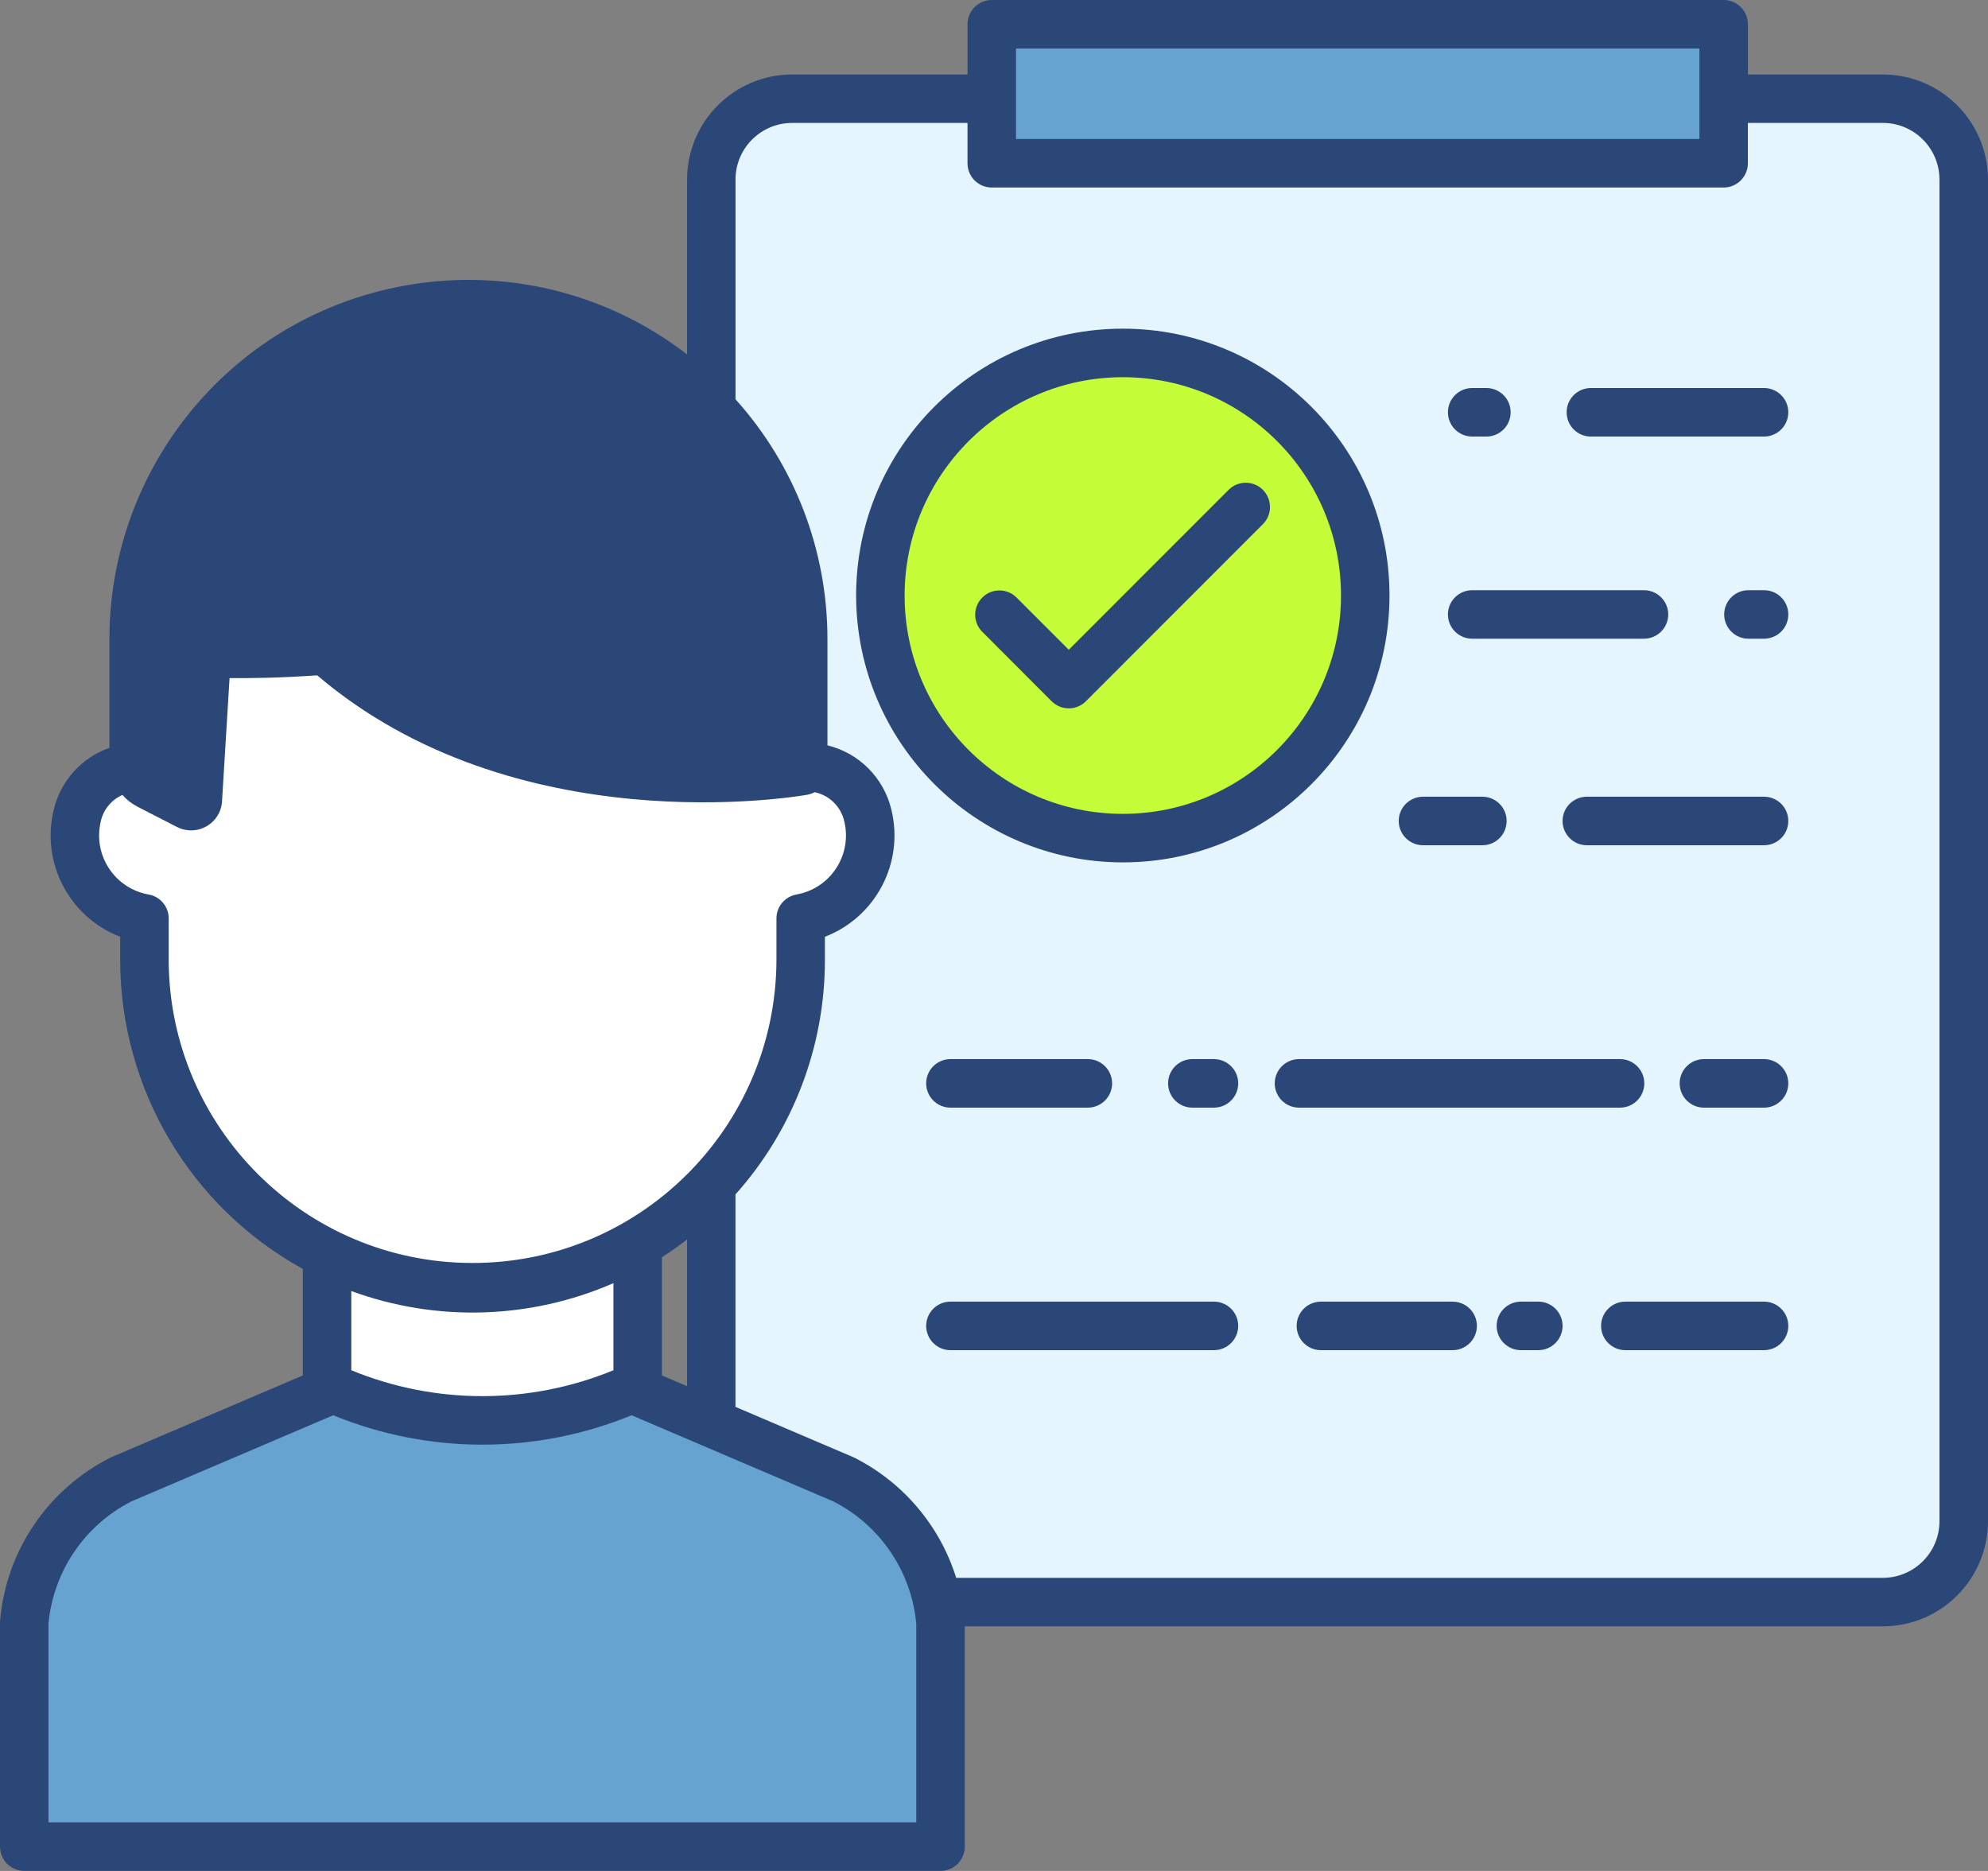 <svg width="51" height="48" viewBox="0 0 51 48" fill="none" xmlns="http://www.w3.org/2000/svg">
<rect x="0" y="0" width="51" height="48" fill="#808080" stroke="none"/>
<g clip-path="url(#clip0_106_1985)">
<path d="M24.053 41.102C23.776 39.738 22.888 38.578 21.644 37.956L16.36 35.699V35.561C13.835 36.742 10.915 36.742 8.39 35.561V35.699L3.107 37.956C1.695 38.662 0.753 40.053 0.622 41.628V47.377H24.129V41.628C24.114 41.452 24.089 41.275 24.053 41.102Z" fill="#66A3D0"/>
<path d="M6.217 37.956L10.296 36.213C9.639 36.065 9.001 35.846 8.39 35.561V35.699L3.107 37.956C1.695 38.662 0.753 40.054 0.622 41.628V47.377H3.732V41.628C3.862 40.053 4.805 38.662 6.217 37.956Z" fill="#66A3D0"/>
<path d="M50.378 4.607V39.027C50.378 40.172 49.45 41.102 48.306 41.102H24.053C23.776 39.738 22.888 38.578 21.644 37.956L18.248 36.506V30.408C19.724 28.846 20.546 26.778 20.543 24.629V23.562C21.718 23.355 22.501 22.233 22.294 21.058C22.285 21.012 22.276 20.965 22.265 20.919C22.1 20.235 21.513 19.735 20.811 19.681H20.608V16.398C20.611 14.195 19.766 12.076 18.249 10.481V4.607C18.249 3.46 19.177 2.532 20.322 2.532H25.444V4.189H44.221V2.532H48.306C49.451 2.532 50.379 3.46 50.379 4.607H50.378Z" fill="#E5F5FD"/>
<path d="M28.803 21.501C32.238 21.501 35.023 18.715 35.023 15.277C35.023 11.84 32.238 9.054 28.803 9.054C25.369 9.054 22.584 11.84 22.584 15.277C22.584 18.715 25.369 21.501 28.803 21.501Z" fill="#C4FC37"/>
<path d="M24.657 15.277C24.658 12.241 26.849 9.648 29.84 9.142C26.454 8.567 23.242 10.848 22.668 14.237C22.094 17.626 24.373 20.839 27.76 21.414C28.448 21.531 29.152 21.531 29.84 21.414C26.849 20.908 24.658 18.314 24.657 15.278V15.277Z" fill="#C4FC37"/>
<path d="M20.608 19.681V19.776C20.608 19.776 13.267 21.071 8.346 16.682C7.335 16.767 6.32 16.793 5.306 16.759L5.077 20.521C5.07 20.616 4.986 20.688 4.891 20.681C4.868 20.679 4.845 20.672 4.824 20.662L3.809 20.14C3.591 20.027 3.447 19.809 3.429 19.564V16.398C3.43 11.651 7.277 7.804 12.02 7.805C16.763 7.806 20.607 11.652 20.608 16.398V19.681Z" fill="#2B4778"/>
<path d="M8.018 10.32C9.376 8.958 11.153 8.094 13.062 7.866C12.716 7.823 12.368 7.803 12.018 7.803C7.275 7.803 3.429 11.651 3.429 16.398V19.564C3.447 19.809 3.591 20.027 3.809 20.14L4.824 20.662C4.909 20.706 5.015 20.672 5.059 20.586C5.069 20.566 5.075 20.544 5.077 20.521C5.077 20.521 4.631 13.709 8.018 10.32Z" fill="#2B4778"/>
<path d="M16.36 31.908V35.561C13.835 36.742 10.915 36.742 8.39 35.561V32.18C10.925 33.433 13.917 33.332 16.36 31.908Z" fill="white"/>
<path d="M10.463 35.561V32.888C9.744 32.743 9.047 32.506 8.39 32.18V35.561C9.956 36.293 11.694 36.58 13.412 36.389C12.391 36.276 11.395 35.996 10.463 35.561Z" fill="white"/>
<path d="M16.361 31.908C12.344 34.251 7.191 32.891 4.85 28.871C4.101 27.583 3.706 26.119 3.706 24.629V23.562C2.53 23.353 1.746 22.227 1.955 21.05C1.964 21.006 1.972 20.963 1.983 20.919C2.149 20.235 2.736 19.735 3.438 19.681L3.447 19.679C3.495 19.878 3.626 20.047 3.809 20.14L4.825 20.662C4.91 20.706 5.014 20.672 5.059 20.587C5.069 20.567 5.075 20.545 5.077 20.521L5.307 16.759C6.32 16.793 7.335 16.767 8.346 16.682C13.268 21.071 20.608 19.776 20.608 19.776V19.681H20.811C21.512 19.735 22.099 20.235 22.264 20.919C22.548 22.078 21.839 23.249 20.681 23.533C20.636 23.545 20.589 23.554 20.542 23.562V24.629C20.545 26.778 19.723 28.846 18.247 30.407C18.192 30.468 18.134 30.527 18.076 30.585C17.564 31.098 16.987 31.543 16.361 31.908Z" fill="white"/>
<path d="M10.463 32.18C7.594 30.759 5.778 27.833 5.779 24.629V23.562C4.602 23.353 3.819 22.227 4.028 21.05C4.037 21.006 4.045 20.963 4.056 20.919C4.102 20.729 4.182 20.55 4.292 20.388L3.808 20.14C3.626 20.047 3.494 19.878 3.447 19.679L3.437 19.681C2.736 19.735 2.149 20.235 1.983 20.919C1.699 22.079 2.408 23.249 3.567 23.533C3.613 23.545 3.659 23.554 3.706 23.562V24.629C3.704 29.279 7.469 33.05 12.116 33.053H12.124C12.47 33.053 12.815 33.031 13.159 32.988C12.22 32.873 11.309 32.599 10.463 32.179V32.18Z" fill="white"/>
<path d="M25.443 0.622H44.22V4.189H25.443V0.622Z" fill="#66A3D0"/>
<path d="M48.305 1.911H44.841V0.622C44.841 0.279 44.562 0 44.219 0H25.443C25.1 0 24.821 0.279 24.821 0.622V1.911H20.321C18.834 1.912 17.627 3.119 17.626 4.608V9.092C13.596 5.989 7.817 6.745 4.716 10.777C3.478 12.389 2.806 14.364 2.807 16.398V19.187C2.093 19.437 1.555 20.034 1.379 20.771C1.046 22.133 1.776 23.53 3.083 24.033V24.629C3.085 27.927 4.88 30.963 7.767 32.554V35.288L2.861 37.383C2.85 37.388 2.838 37.394 2.827 37.399C1.226 38.208 0.157 39.788 0.002 41.576C0.001 41.594 0 41.61 0 41.628V47.377C0 47.72 0.279 47.999 0.622 47.999H24.129C24.472 47.999 24.75 47.72 24.75 47.377V41.724H48.305C49.792 41.722 50.998 40.516 51 39.027V4.608C50.998 3.119 49.792 1.913 48.305 1.911ZM26.065 1.245H43.597V3.566H26.065V1.245ZM4.051 16.398C4.051 11.994 7.617 8.425 12.017 8.425C16.417 8.425 19.984 11.993 19.984 16.397V19.232C18.443 19.398 13.738 19.65 9.961 17.143C12.556 16.797 15.721 15.999 18.068 14.199C18.345 13.995 18.404 13.605 18.2 13.328C17.997 13.051 17.607 12.992 17.331 13.195C17.323 13.201 17.317 13.206 17.31 13.211C13.04 16.488 5.413 16.142 5.337 16.138C4.996 16.121 4.705 16.381 4.684 16.722L4.498 19.796L4.091 19.587C4.071 19.577 4.055 19.557 4.05 19.533V16.399L4.051 16.398ZM4.328 24.629V23.562C4.328 23.26 4.111 23.001 3.813 22.949C2.976 22.8 2.417 22.001 2.567 21.163C2.573 21.131 2.579 21.099 2.586 21.068C2.654 20.768 2.86 20.519 3.14 20.394C3.248 20.517 3.378 20.618 3.523 20.694L4.539 21.216C4.93 21.417 5.41 21.263 5.611 20.872C5.659 20.778 5.688 20.675 5.696 20.571C5.696 20.567 5.696 20.563 5.696 20.559L5.889 17.397C6.397 17.402 7.183 17.393 8.137 17.326C13.217 21.651 20.406 20.443 20.713 20.389C20.777 20.378 20.84 20.355 20.898 20.324C21.275 20.402 21.571 20.692 21.658 21.067C21.86 21.892 21.355 22.726 20.53 22.928C20.497 22.937 20.465 22.943 20.433 22.949C20.136 23.001 19.918 23.26 19.919 23.562V24.629C19.904 28.938 16.401 32.418 12.095 32.402C7.812 32.387 4.342 28.916 4.327 24.629H4.328ZM17.626 31.8V35.563L16.981 35.288V32.255C17.203 32.113 17.418 31.961 17.626 31.8ZM15.737 32.92V35.154C13.583 36.04 11.166 36.04 9.012 35.154V33.122C11.196 33.923 13.605 33.85 15.737 32.92ZM23.506 46.754H1.244V41.654C1.369 40.314 2.171 39.131 3.369 38.52L8.548 36.309C11 37.315 13.75 37.315 16.203 36.309L21.382 38.521C22.579 39.132 23.381 40.315 23.506 41.655V46.755V46.754ZM49.755 39.027C49.755 39.829 49.105 40.478 48.304 40.48H24.53C24.112 39.142 23.171 38.031 21.921 37.399C21.909 37.394 21.898 37.388 21.887 37.383L18.868 36.094V30.643C20.346 28.989 21.163 26.847 21.162 24.629V24.033C22.469 23.53 23.2 22.133 22.867 20.771C22.673 19.957 22.04 19.32 21.227 19.122V16.398C21.229 14.125 20.389 11.933 18.869 10.244V4.607C18.869 3.805 19.519 3.155 20.32 3.154H24.82V4.189C24.82 4.532 25.099 4.811 25.442 4.811H44.218C44.561 4.811 44.84 4.532 44.84 4.189V3.154H48.304C49.105 3.154 49.754 3.805 49.755 4.607V39.027Z" fill="#2B4778"/>
<path d="M45.255 20.44H40.708C40.365 20.44 40.086 20.719 40.086 21.062C40.086 21.406 40.365 21.685 40.708 21.685H45.255C45.599 21.685 45.877 21.406 45.877 21.062C45.877 20.719 45.599 20.44 45.255 20.44Z" fill="#2B4778"/>
<path d="M36.505 21.685H38.03C38.373 21.685 38.651 21.406 38.651 21.062C38.651 20.719 38.373 20.44 38.03 20.44H36.505C36.162 20.44 35.883 20.719 35.883 21.062C35.883 21.406 36.162 21.685 36.505 21.685Z" fill="#2B4778"/>
<path d="M45.255 27.172H43.712C43.369 27.172 43.09 27.451 43.09 27.794C43.09 28.138 43.369 28.417 43.712 28.417H45.255C45.598 28.417 45.877 28.138 45.877 27.794C45.877 27.451 45.598 27.172 45.255 27.172Z" fill="#2B4778"/>
<path d="M41.561 28.417C41.904 28.417 42.183 28.138 42.183 27.794C42.183 27.451 41.904 27.172 41.561 27.172H33.324C32.981 27.172 32.702 27.451 32.702 27.794C32.702 28.138 32.981 28.417 33.324 28.417H41.561Z" fill="#2B4778"/>
<path d="M31.143 27.172H30.588C30.245 27.172 29.966 27.451 29.966 27.794C29.966 28.138 30.245 28.417 30.588 28.417H31.143C31.486 28.417 31.765 28.138 31.765 27.794C31.765 27.451 31.486 27.172 31.143 27.172Z" fill="#2B4778"/>
<path d="M24.382 27.172C24.039 27.172 23.76 27.451 23.76 27.794C23.76 28.138 24.039 28.417 24.382 28.417H27.908C28.251 28.417 28.53 28.138 28.53 27.794C28.53 27.451 28.251 27.172 27.908 27.172H24.382Z" fill="#2B4778"/>
<path d="M45.255 33.394H41.696C41.353 33.394 41.074 33.673 41.074 34.016C41.074 34.359 41.353 34.639 41.696 34.639H45.255C45.598 34.639 45.877 34.359 45.877 34.016C45.877 33.673 45.598 33.394 45.255 33.394Z" fill="#2B4778"/>
<path d="M39.464 33.394H39.017C38.674 33.394 38.395 33.673 38.395 34.016C38.395 34.359 38.674 34.639 39.017 34.639H39.464C39.807 34.639 40.086 34.359 40.086 34.016C40.086 33.673 39.807 33.394 39.464 33.394Z" fill="#2B4778"/>
<path d="M37.266 33.394H33.886C33.542 33.394 33.264 33.673 33.264 34.016C33.264 34.359 33.542 34.639 33.886 34.639H37.266C37.609 34.639 37.888 34.359 37.888 34.016C37.888 33.673 37.609 33.394 37.266 33.394Z" fill="#2B4778"/>
<path d="M31.143 33.394H24.382C24.039 33.394 23.76 33.673 23.76 34.016C23.76 34.359 24.039 34.639 24.382 34.639H31.143C31.486 34.639 31.765 34.359 31.765 34.016C31.765 33.673 31.486 33.394 31.143 33.394Z" fill="#2B4778"/>
<path d="M45.255 15.142H44.854C44.511 15.142 44.232 15.421 44.232 15.764C44.232 16.107 44.511 16.386 44.854 16.386H45.255C45.599 16.386 45.877 16.107 45.877 15.764C45.877 15.421 45.599 15.142 45.255 15.142Z" fill="#2B4778"/>
<path d="M37.767 16.386H42.175C42.518 16.386 42.797 16.107 42.797 15.764C42.797 15.421 42.518 15.142 42.175 15.142H37.767C37.423 15.142 37.145 15.421 37.145 15.764C37.145 16.107 37.423 16.386 37.767 16.386Z" fill="#2B4778"/>
<path d="M45.255 9.955H40.811C40.468 9.955 40.19 10.234 40.19 10.577C40.19 10.921 40.468 11.2 40.811 11.2H45.255C45.598 11.2 45.877 10.921 45.877 10.577C45.877 10.234 45.598 9.955 45.255 9.955Z" fill="#2B4778"/>
<path d="M37.767 11.2H38.132C38.475 11.2 38.754 10.921 38.754 10.577C38.754 10.234 38.475 9.955 38.132 9.955H37.767C37.423 9.955 37.145 10.234 37.145 10.577C37.145 10.921 37.423 11.2 37.767 11.2Z" fill="#2B4778"/>
<path d="M28.805 22.125C32.583 22.125 35.646 19.059 35.646 15.278C35.646 11.497 32.583 8.432 28.805 8.432C25.026 8.432 21.963 11.497 21.963 15.278C21.968 19.057 25.029 22.12 28.805 22.125ZM28.805 9.677C31.896 9.677 34.402 12.185 34.402 15.278C34.402 18.372 31.896 20.88 28.805 20.88C25.714 20.88 23.207 18.372 23.207 15.278C23.21 12.186 25.715 9.68 28.805 9.677Z" fill="#2B4778"/>
<path d="M26.979 17.991C27.222 18.234 27.616 18.234 27.858 17.991L32.402 13.444C32.642 13.2 32.639 12.806 32.395 12.564C32.153 12.325 31.764 12.325 31.522 12.564L27.418 16.67L26.085 15.336C25.845 15.091 25.451 15.084 25.206 15.324C24.96 15.564 24.954 15.958 25.193 16.204C25.198 16.208 25.202 16.212 25.206 16.216L26.978 17.991H26.979Z" fill="#2B4778"/>
</g>
<defs>
<clipPath id="clip0_106_1985">
<rect width="51" height="48" fill="white"/>
</clipPath>
</defs>
</svg>
